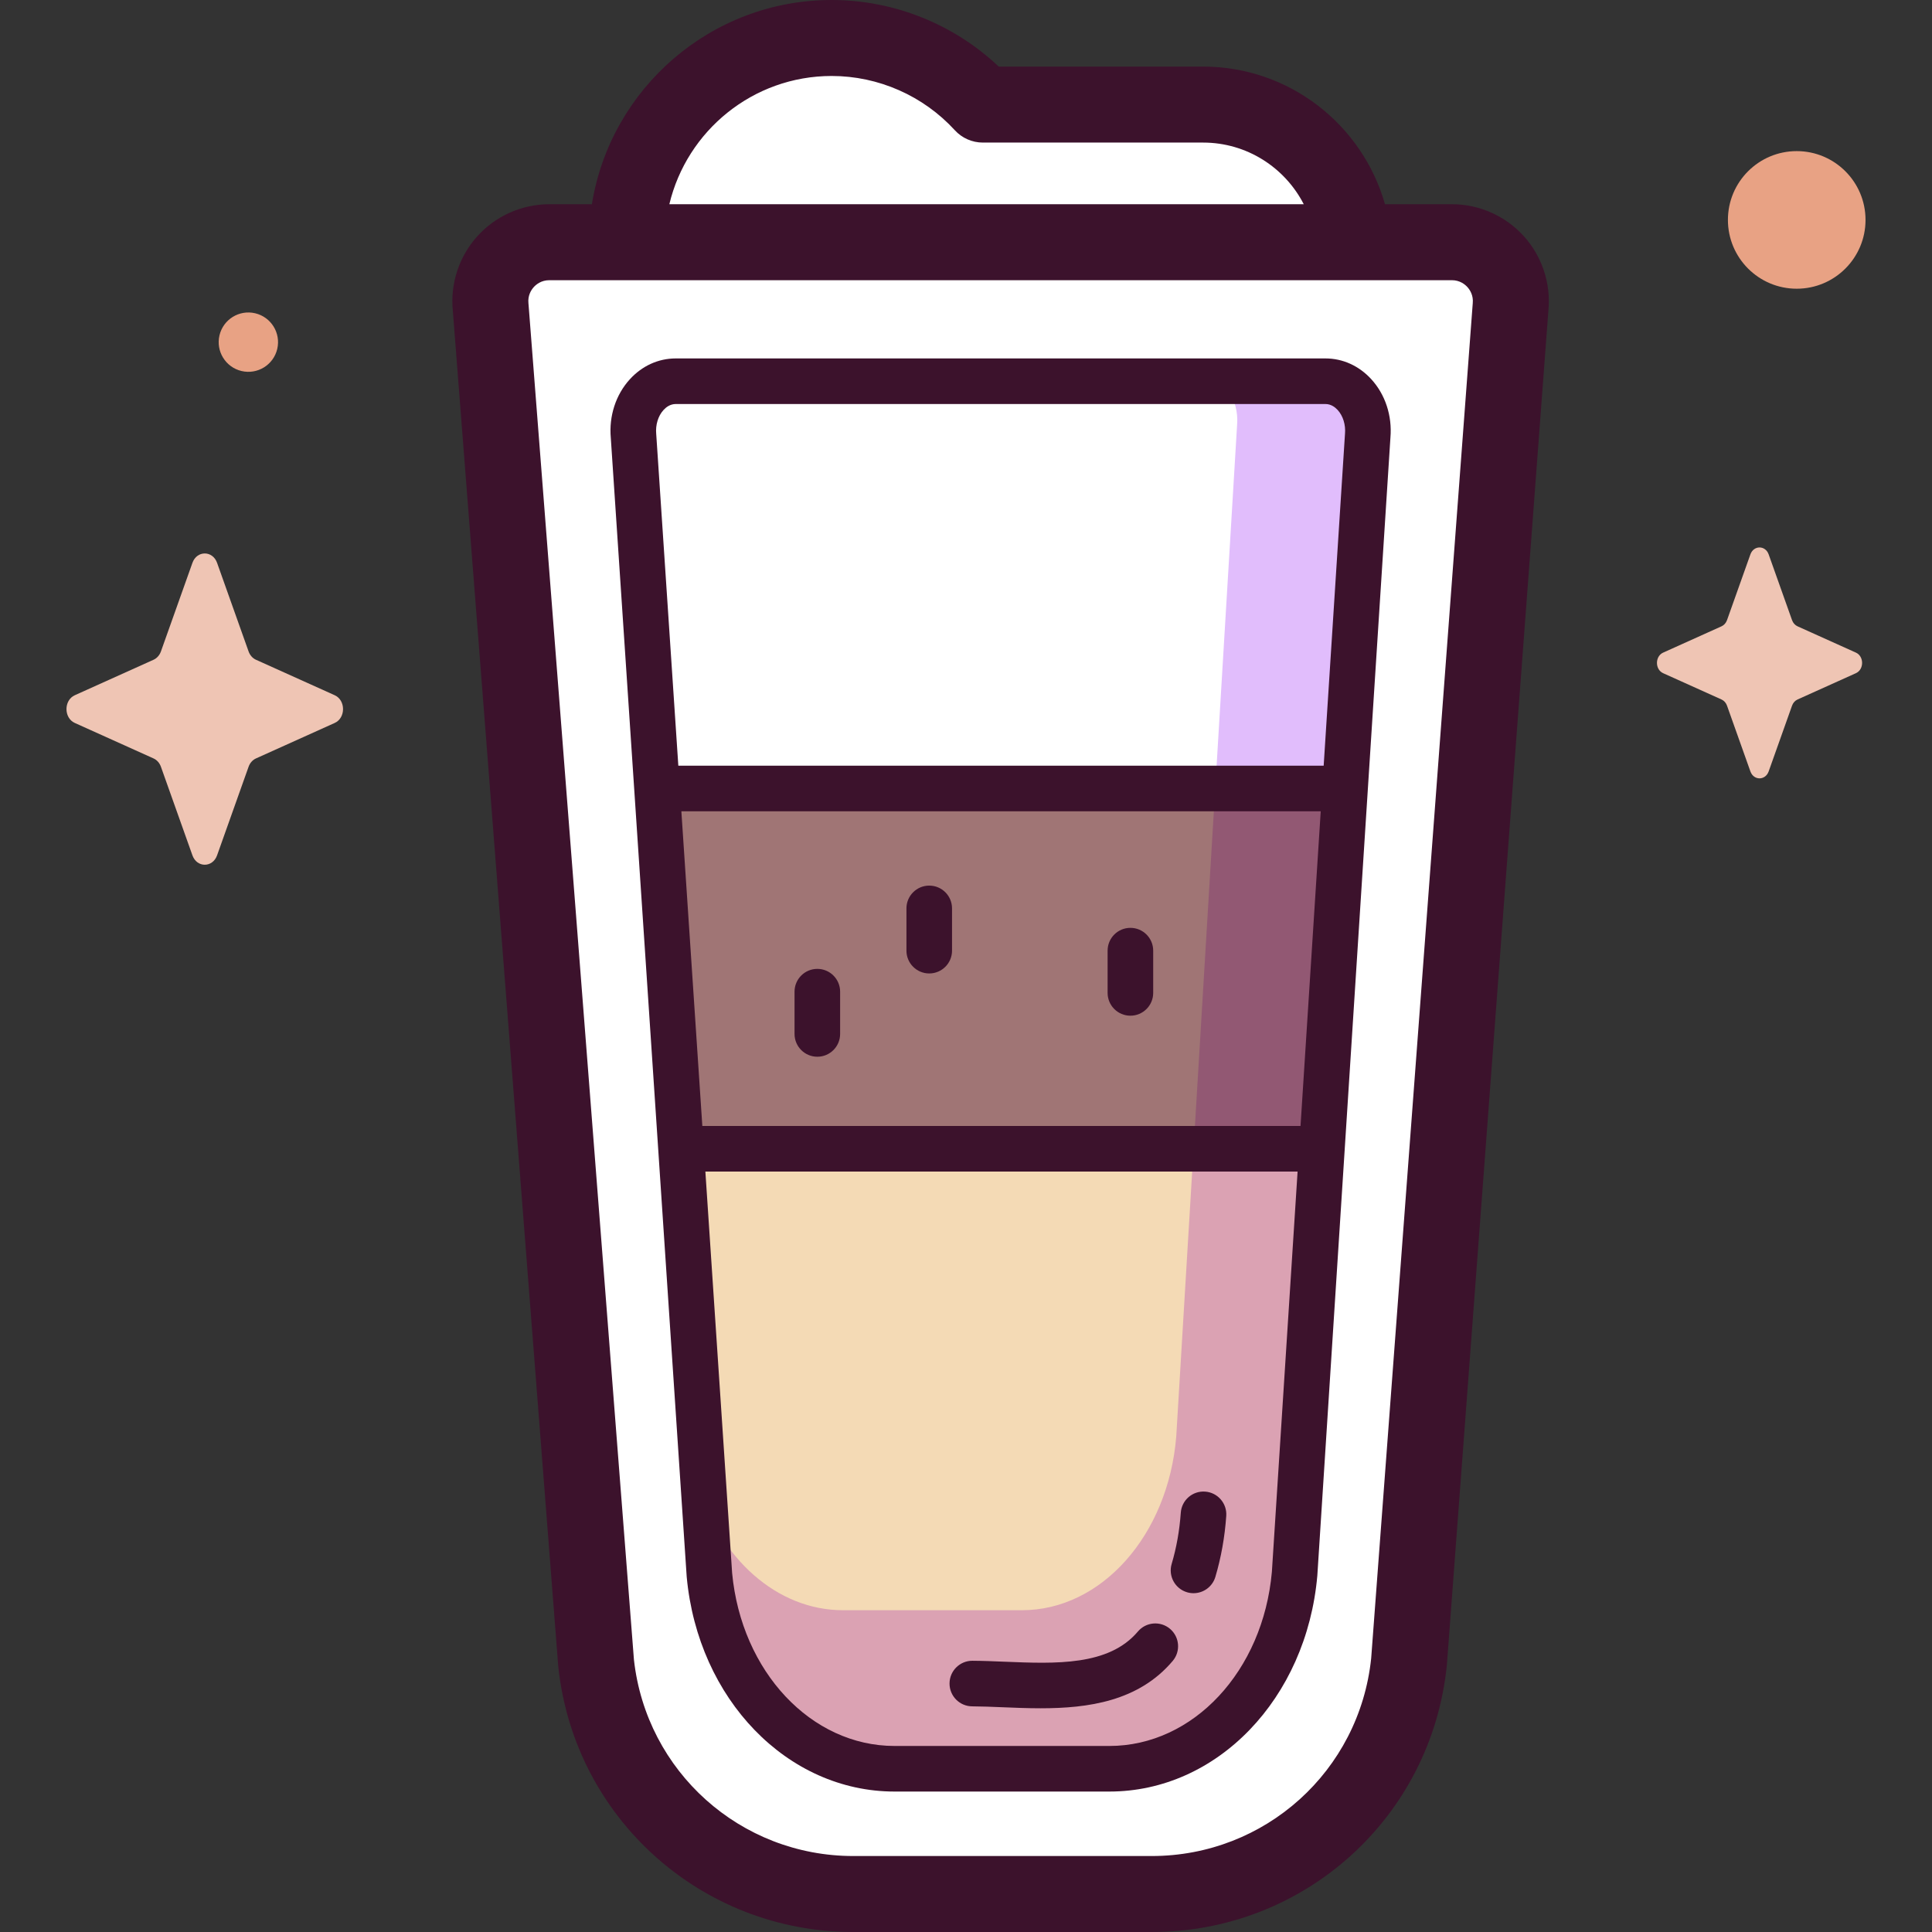 <svg id="Capa_1" enable-background="new 0 0 512 512" height="512" viewBox="0 0 512 512" width="512" xmlns="http://www.w3.org/2000/svg"><rect x="0" y="0" width="512" height="512" fill="#333333" stroke="none"/><g><g><path d="m384.76 64.189h-26.047c-1.811-20.442-18.97-36.473-39.883-36.473h-58.366c-9.929-10.845-24.199-17.649-40.061-17.649-29.931 0-54.202 24.215-54.301 54.122h-20.526c-9.298 0-16.54 8.068-15.54 17.312l27.938 359.256c3.765 34.801 33.146 61.175 68.15 61.175h79.091c35.156 0 64.612-26.596 68.191-61.569l26.904-358.951c.943-9.214-6.288-17.223-15.55-17.223z" fill="#fff"/><path d="m176.903 209.639h174.475v94.322h-174.475z" fill="#a07575"/><path d="m343.003 416.322c0 28.522-14.747 50.249-43.27 50.249h-65.951c-31.413 0-46.41-19.533-46.41-50.947l-10.468-110.268h174.475z" fill="#f4dab5"/><path d="m327.847 112.554-5.511 91.621h38.049l5.922-89.943c.7-7.781-4.664-14.544-11.536-14.544h-36.247c5.553-.001 9.888 5.983 9.323 12.866z" fill="#e1bdfc"/><path d="m354.103 299.561 5.618-85.319h-37.991l-5.133 85.319z" fill="#925873"/><path d="m315.992 309.628-4.277 71.099c-2.146 26.128-19.809 45.998-40.888 45.998h-47.424c-17.531 0-32.702-13.751-38.543-33.431l1.667 24.4c2.793 29.389 24.59 51.661 50.558 51.661h58.674c26.081 0 47.933-22.46 50.588-51.994l7.094-107.733z" fill="#dba2b3"/><path d="m57.528 149.159 8.35 23.48c.357 1.005 1.065 1.802 1.958 2.204l20.861 9.398c2.947 1.328 2.947 6.024 0 7.351l-20.861 9.399c-.893.402-1.601 1.199-1.958 2.204l-8.35 23.48c-1.18 3.317-5.352 3.317-6.531 0l-8.35-23.48c-.358-1.005-1.065-1.802-1.958-2.204l-20.861-9.399c-2.947-1.328-2.947-6.023 0-7.351l20.861-9.398c.893-.402 1.601-1.199 1.958-2.204l8.35-23.48c1.179-3.317 5.351-3.317 6.531 0z" fill="#efc5b4"/><circle cx="476.15" cy="58.28" fill="#e8a284" r="18.233"/><ellipse cx="65.825" cy="90.634" fill="#e8a284" rx="7.865" ry="7.865" transform="matrix(.23 -.973 .973 .23 -37.508 133.875)"/><path d="m468.716 146.926 6.194 17.417c.265.746.79 1.337 1.453 1.635l15.474 6.972c2.186.985 2.186 4.468 0 5.453l-15.474 6.972c-.663.299-1.187.889-1.453 1.635l-6.194 17.417c-.875 2.46-3.97 2.46-4.845 0l-6.194-17.417c-.265-.746-.79-1.337-1.453-1.635l-15.474-6.972c-2.186-.985-2.186-4.468 0-5.453l15.474-6.972c.663-.298 1.188-.889 1.453-1.635l6.194-17.417c.875-2.461 3.969-2.461 4.845 0z" fill="#efc5b4"/></g><g fill="#3c122c"><path d="m403.835 62.6c-4.864-5.388-11.816-8.478-19.075-8.478h-17.726c-5.956-21.022-25.3-36.473-48.204-36.473h-54.157c-11.904-11.267-27.794-17.649-44.27-17.649-32.006 0-58.622 23.483-63.545 54.122h-11.281c-7.286 0-14.257 3.11-19.124 8.532-4.83 5.38-7.173 12.574-6.444 19.762l27.929 359.122c.008.101.017.202.028.302 4.326 39.998 37.927 70.16 78.158 70.16h79.091c40.466 0 74.087-30.356 78.206-70.611.009-.091.017-.181.024-.272l26.895-358.832c.691-7.169-1.676-14.336-6.505-19.685zm-183.432-42.465c12.375 0 24.27 5.241 32.636 14.38 1.907 2.083 4.601 3.269 7.425 3.269h58.367c11.619 0 21.705 6.649 26.677 16.338h-168.123c4.637-19.464 22.155-33.987 43.018-33.987zm169.892 60.251c-.009.091-.017.182-.024.273l-26.894 358.808c-3.124 29.88-28.106 52.398-58.163 52.398h-79.091c-29.88 0-54.843-22.364-58.124-52.047l-27.926-359.097c-.008-.101-.017-.201-.027-.302-.233-2.147.772-3.625 1.391-4.316.619-.69 1.981-1.847 4.141-1.847h239.184c2.151 0 3.511 1.15 4.13 1.836.617.685 1.622 2.154 1.403 4.294z"/><path d="m316.297 422.215c-.569 0-1.148-.081-1.721-.251-3.198-.949-5.022-4.311-4.072-7.51 1.275-4.294 2.087-8.855 2.415-13.557.231-3.327 3.112-5.845 6.445-5.606 3.328.232 5.838 3.117 5.606 6.445-.388 5.58-1.359 11.016-2.884 16.155-.78 2.625-3.185 4.324-5.789 4.324z"/><path d="m275.792 452.711c-3.458 0-6.85-.139-10.075-.272-2.852-.117-5.546-.228-8.069-.239-3.337-.016-6.028-2.733-6.012-6.069.016-3.326 2.717-6.011 6.039-6.011h.03c2.744.013 5.544.128 8.508.25 13.582.557 27.63 1.134 35.334-7.997 2.154-2.55 5.965-2.871 8.512-.721 2.55 2.151 2.873 5.962.722 8.512-9.037 10.706-22.426 12.547-34.989 12.547z"/><path d="m363.395 100.483c-3.246-3.543-7.555-5.495-12.135-5.495h-172.184c-4.595 0-8.916 1.963-12.165 5.528-3.722 4.083-5.559 9.738-5.043 15.529l20.107 301.709c.003.052.007.104.012.156 3.007 32.421 26.683 56.87 55.075 56.87h56.936c28.554 0 52.246-24.604 55.107-57.231.004-.047.007-.094.01-.141l19.364-301.462c.485-5.773-1.366-11.405-5.084-15.463zm-69.398 362.216h-56.936c-22.092 0-40.583-19.697-43.039-45.828l-7.091-106.401h156.946l-6.815 106.093c-2.337 26.306-20.84 46.136-43.065 46.136zm50.657-164.31h-158.528l-5.558-83.393h169.442zm11.783-183.421c-.004.047-.007.093-.01.14l-5.64 87.807h-171.023l-5.848-87.745c-.003-.052-.007-.104-.012-.156-.223-2.408.499-4.785 1.935-6.359.66-.724 1.757-1.586 3.238-1.586h172.183c1.475 0 2.569.856 3.228 1.575 1.431 1.561 2.159 3.925 1.949 6.324z"/><path d="m216.601 280.044c-3.336 0-6.04-2.705-6.04-6.04v-11.202c0-3.336 2.705-6.04 6.04-6.04 3.336 0 6.04 2.705 6.04 6.04v11.202c.001 3.336-2.704 6.04-6.04 6.04z"/><path d="m246.258 257.975c-3.336 0-6.04-2.705-6.04-6.04v-11.202c0-3.336 2.705-6.04 6.04-6.04 3.336 0 6.04 2.705 6.04 6.04v11.202c.001 3.335-2.704 6.04-6.04 6.04z"/><path d="m299.568 269.171c-3.336 0-6.04-2.705-6.04-6.04v-11.201c0-3.336 2.705-6.04 6.04-6.04 3.336 0 6.04 2.705 6.04 6.04v11.201c0 3.335-2.705 6.04-6.04 6.04z"/></g></g></svg>